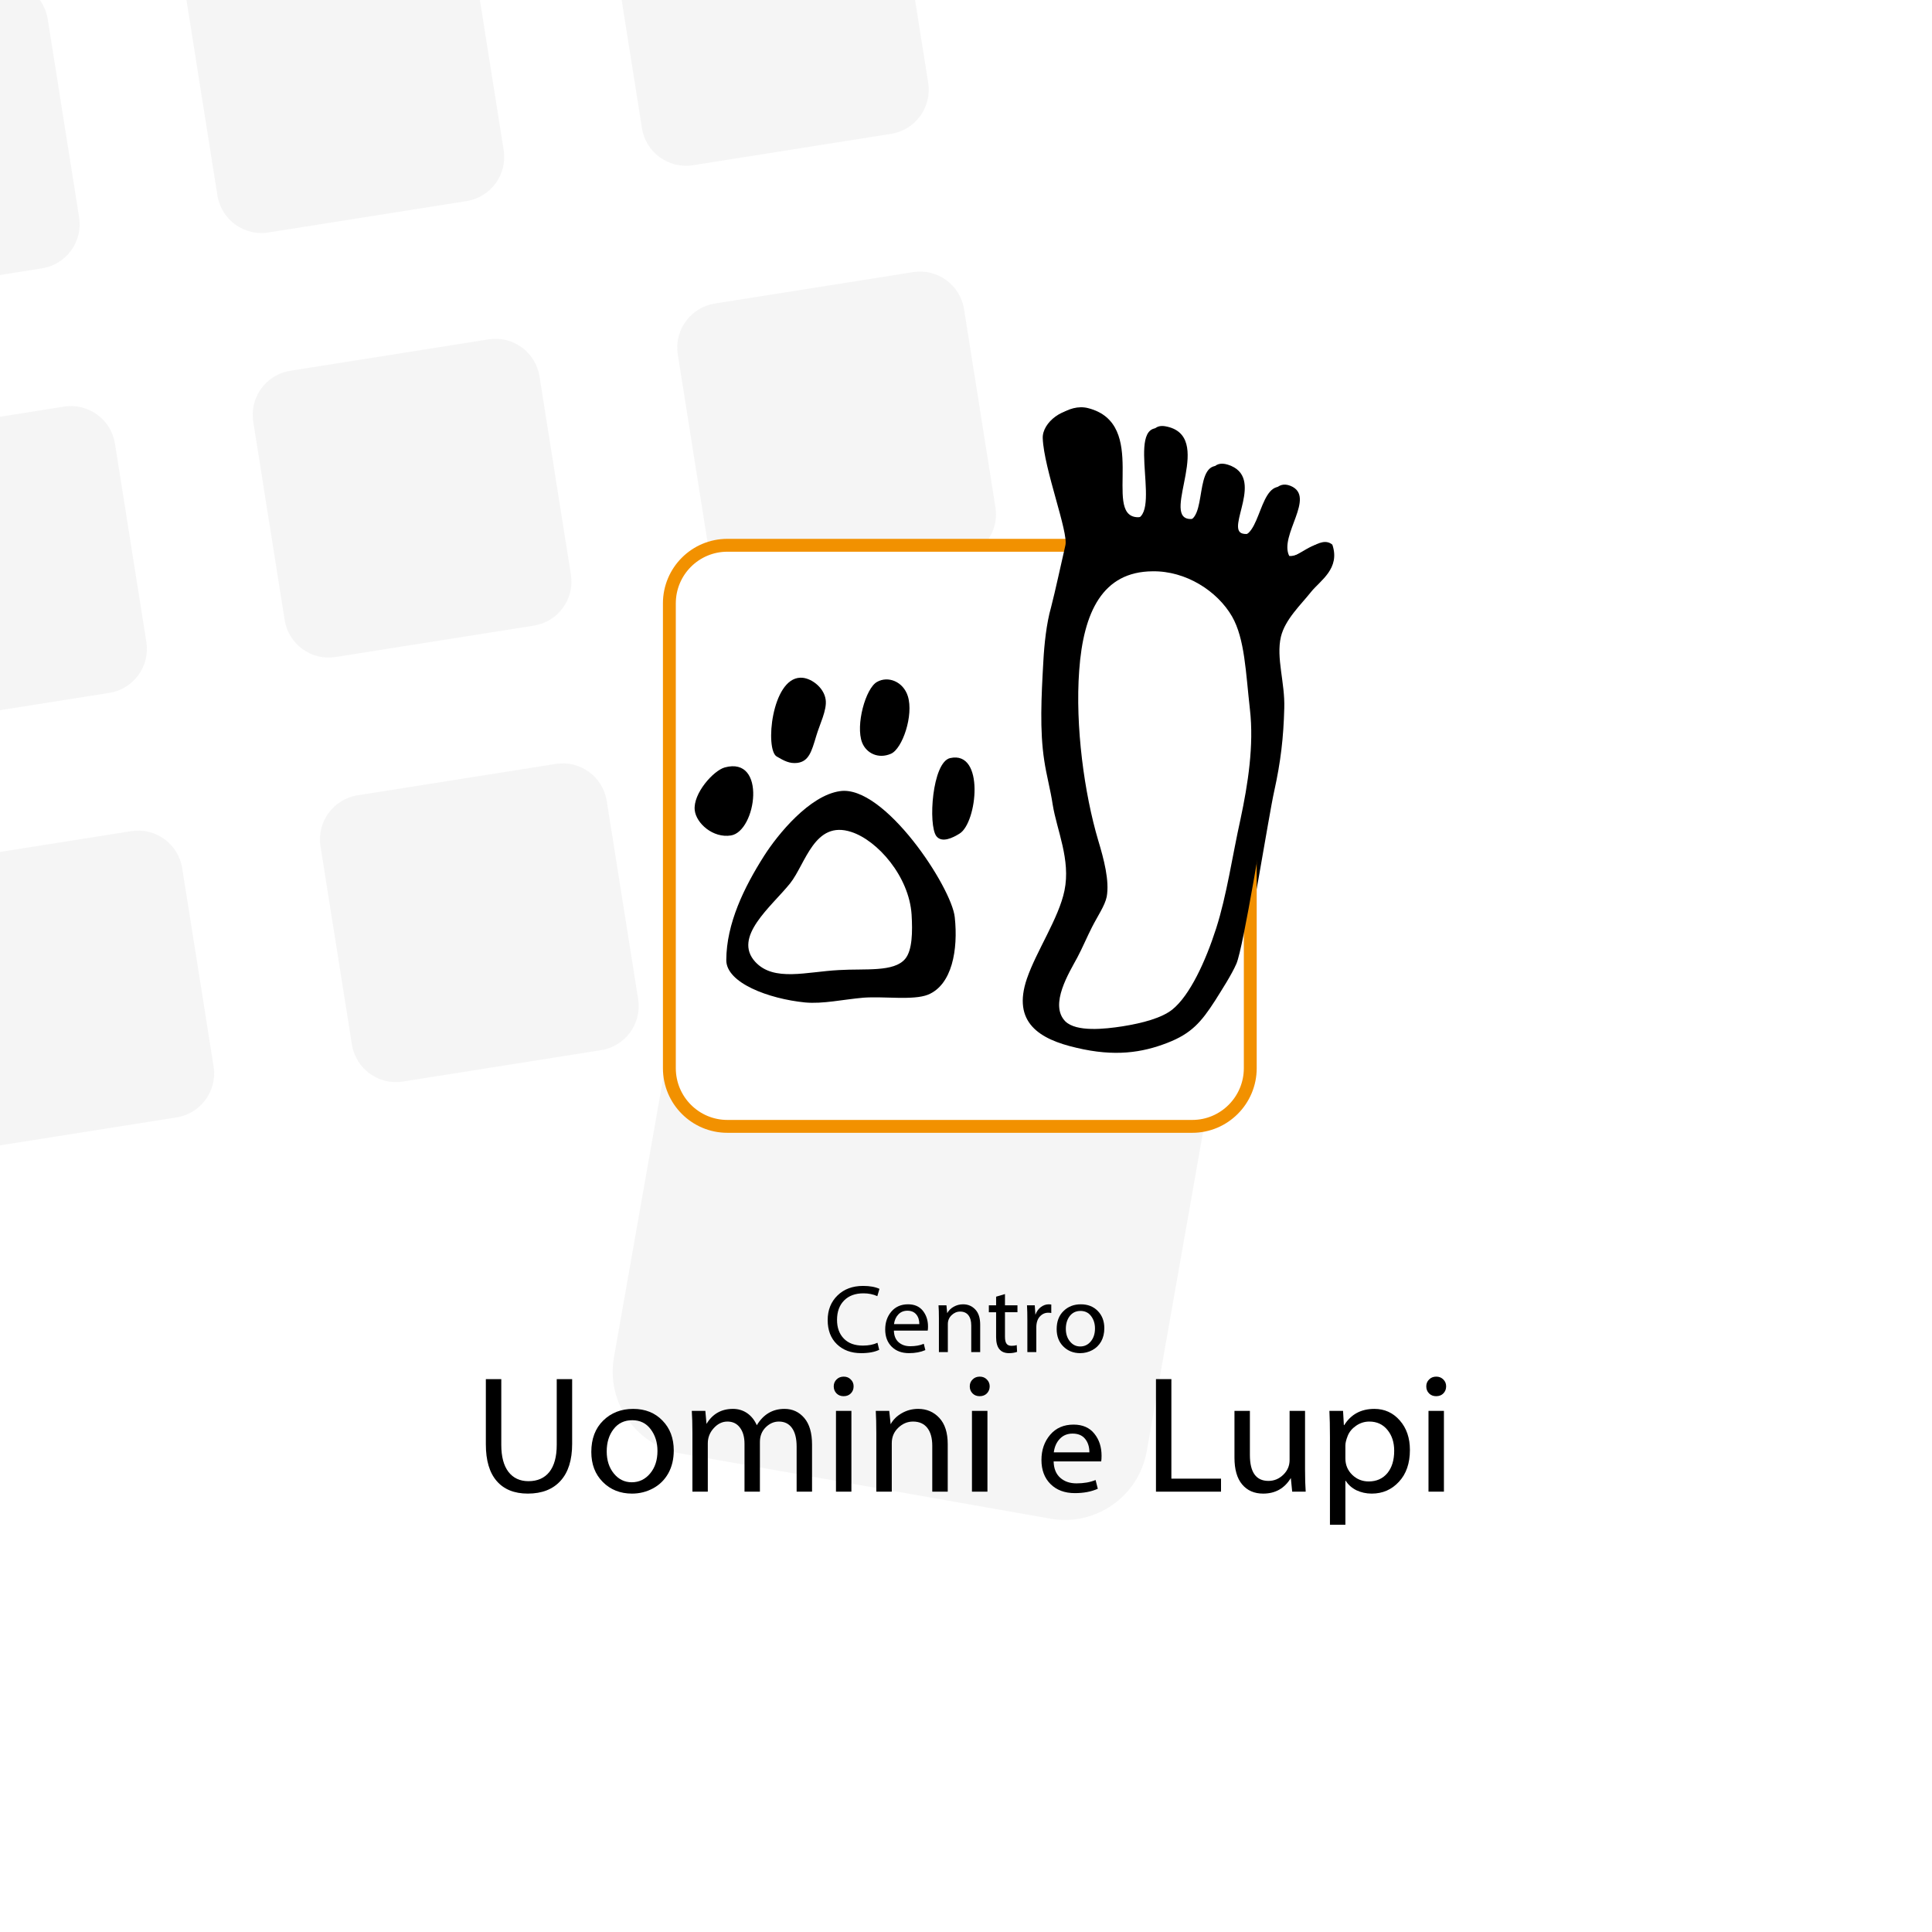 <?xml version="1.0" encoding="UTF-8" standalone="no"?><!DOCTYPE svg PUBLIC "-//W3C//DTD SVG 1.1//EN" "http://www.w3.org/Graphics/SVG/1.1/DTD/svg11.dtd"><svg width="100%" height="100%" viewBox="0 0 1250 1250" version="1.1" xmlns="http://www.w3.org/2000/svg" xmlns:xlink="http://www.w3.org/1999/xlink" xml:space="preserve" xmlns:serif="http://www.serif.com/" style="fill-rule:evenodd;clip-rule:evenodd;stroke-miterlimit:10;"><rect x="0" y="0" width="1250" height="1250" style="fill:#fff;"/><g opacity="0.5"><g><g><g><g><path d="M-110.838,316.396c-2.491,-15.733 8.246,-30.517 23.984,-33.008l128.233,-20.313c15.734,-2.496 30.517,8.242 33.013,23.983l20.308,128.23c2.492,15.741 -8.246,30.512 -23.983,33.008l-128.234,20.312c-15.733,2.492 -30.512,-8.245 -33.008,-23.983l-20.312,-128.229" style="fill:#ececec;fill-rule:nonzero;"/></g></g></g></g><path d="M163.842,272.888c-2.492,-15.742 8.246,-30.521 23.987,-33.017l128.234,-20.313c15.733,-2.491 30.512,8.246 33.008,23.992l20.308,128.229c2.496,15.733 -8.246,30.513 -23.983,33.008l-128.229,20.305c-15.742,2.496 -30.521,-8.242 -33.013,-23.975l-20.312,-128.23" style="fill:#ececec;fill-rule:nonzero;"/><path d="M438.525,229.379c-2.496,-15.737 8.246,-30.516 23.979,-33.012l128.233,-20.309c15.738,-2.495 30.517,8.246 33.013,23.988l20.312,128.229c2.492,15.733 -8.245,30.513 -23.987,33.008l-128.229,20.313c-15.738,2.492 -30.517,-8.246 -33.013,-23.983l-20.308,-128.234" style="fill:#ececec;fill-rule:nonzero;"/><g><g><g><g><path d="M-67.329,591.067c-2.496,-15.734 8.246,-30.513 23.983,-33.009l128.234,-20.312c15.733,-2.496 30.516,8.246 33.008,23.983l20.308,128.229c2.496,15.742 -8.246,30.525 -23.979,33.009l-128.233,20.312c-15.738,2.5 -30.517,-8.241 -33.009,-23.983l-20.312,-128.229" style="fill:#ececec;fill-rule:nonzero;"/></g></g></g></g><path d="M207.35,547.563c-2.492,-15.734 8.246,-30.513 23.988,-33.009l128.229,-20.312c15.737,-2.492 30.516,8.246 33.012,23.983l20.313,128.233c2.491,15.725 -8.246,30.517 -23.988,33l-128.229,20.313c-15.737,2.5 -30.517,-8.246 -33.012,-23.983l-20.313,-128.225" style="fill:#ececec;fill-rule:nonzero;"/><g><g><g><g><path d="M-154.342,41.708c-2.495,-15.733 8.246,-30.512 23.988,-33.004l128.229,-20.312c15.742,-2.496 30.517,8.241 33.013,23.983l20.308,128.233c2.496,15.734 -8.246,30.513 -23.984,33.009l-128.233,20.312c-15.737,2.492 -30.517,-8.25 -33.008,-23.992l-20.313,-128.229" style="fill:#ececec;fill-rule:nonzero;"/></g></g></g><g><g><g><path d="M120.342,-1.8c-2.496,-15.733 8.246,-30.513 23.983,-33.008l128.233,-20.309c15.734,-2.491 30.513,8.246 33.009,23.984l20.312,128.229c2.492,15.737 -8.246,30.517 -23.987,33.012l-128.23,20.313c-15.737,2.487 -30.516,-8.246 -33.012,-23.988l-20.308,-128.233" style="fill:#ececec;fill-rule:nonzero;"/></g></g></g><g><g><g><path d="M395.021,-45.3c-2.496,-15.738 8.242,-30.517 23.979,-33.008l128.233,-20.313c15.738,-2.496 30.517,8.246 33.013,23.984l20.304,128.233c2.5,15.733 -8.242,30.512 -23.979,33.008l-128.233,20.313c-15.734,2.495 -30.513,-8.25 -33.009,-23.988l-20.308,-128.229" style="fill:#ececec;fill-rule:nonzero;"/></g></g></g></g><path d="M482.029,504.058c-2.491,-15.733 8.246,-30.512 23.984,-33.008l128.233,-20.312c15.737,-2.492 30.517,8.245 33.017,23.987l20.312,128.229c1.667,10.575 -2.629,20.721 -10.417,26.996l-172.721,-30.458c-2.487,-0.438 -4.962,-0.7 -7.412,-0.784l-14.996,-94.65" style="fill:#ececec;fill-rule:nonzero;"/><path d="M440.908,940.504c-29.296,-5.166 -48.854,-33.096 -43.691,-62.396l42.091,-238.675c4.721,-26.783 28.48,-45.429 54.904,-44.479l5.376,33.913c2.516,15.891 17.433,26.741 33.329,24.221l129.487,-20.513c5.209,-0.825 9.879,-2.987 13.704,-6.075l64.267,11.329c29.296,5.163 48.863,33.092 43.683,62.4l-42.091,238.667c-5.159,29.296 -33.092,48.85 -62.388,43.687l-238.671,-42.079" style="fill:#ececec;fill-rule:nonzero;"/></g><g><path d="M620.896,592.104c2.25,20.942 -1.713,43.671 -17.338,50.067c-9.633,3.791 -28.3,0.95 -41.754,1.933c-13.387,1.167 -26.225,4.154 -37.779,3.079c-23.542,-2.35 -51.088,-12.65 -50.963,-27.454c0.117,-23.558 11.392,-46.833 24.459,-67.387c8.946,-14.05 29.4,-39.017 49.004,-41.859c28.746,-4.404 72.483,62.413 74.371,81.621" style="fill-rule:nonzero;"/><path d="M491.842,620.958c12.012,13.021 33.275,6.325 54.179,5.275c16.804,-1.033 35.546,1.505 42.804,-7.258c4.617,-5.55 4.808,-17.442 4.133,-28.642c-1.604,-24.695 -22.041,-47.966 -38.987,-53.458c-23.863,-7.825 -29.529,20.558 -39.617,33.271c-12.158,15.1 -37.341,34.696 -22.512,50.812" style="fill:#f29100;fill-rule:nonzero;"/><path d="M570.625,439.792c7.104,-4.046 16.904,-0.263 19.908,9.225c3.875,12.35 -3.504,34.062 -10.925,37.262c-8.208,3.563 -15.941,-0.379 -18.662,-7.25c-4.35,-11.221 2.266,-35.208 9.679,-39.237" style="fill-rule:nonzero;"/><path d="M505.713,488.075c-7.734,-4.45 -3.313,-50.529 15.287,-51c6.408,-0.279 15.254,6.029 16.371,14.221c0.929,6.671 -3.858,15.842 -6.129,23.571c-3.029,10.166 -4.8,16.366 -12.259,17.341c-5.025,0.546 -8.416,-1.325 -13.27,-4.133" style="fill-rule:nonzero;"/><path d="M472.05,495.138c27.346,-7.471 20.458,41.27 4.067,44c-11.604,1.891 -22.542,-7.826 -23.471,-16.388c-1.142,-10.75 12.058,-25.546 19.404,-27.612" style="fill-rule:nonzero;"/><path d="M617.883,489.088c22.613,-5.088 17.517,41.866 6.13,48.837c-4.338,2.738 -11.417,6.233 -15,1.7c-5.471,-7.171 -2.734,-47.875 8.87,-50.538" style="fill-rule:nonzero;"/><path d="M735.229,334.6c21.979,2.079 -4.987,-62.883 18.75,-58.796c32.584,5.829 -2.816,58.025 15.367,59.95c16.429,1.942 4.646,-41.646 25.196,-35.075c24.562,7.909 -1.996,41.817 9.504,44.575c15.437,3.854 13.216,-37.991 30.933,-30.904c16.838,6.942 -7.616,32.046 -0.846,45.35c8.796,0.913 19.963,-13.987 27.896,-7.3c5.259,15.471 -7.837,23.208 -13.779,30.567c-6.429,8.175 -16.787,17.716 -19.508,29.037c-3.2,13.746 2.7,29.6 2.179,46.184c-0.488,18.954 -2.279,34.604 -6.533,53.816c-3.467,15.275 -16.563,99.259 -21.28,110.146c-3.2,7.308 -9.441,16.908 -13.77,23.821c-8.975,13.979 -15.438,21.387 -30.825,27.337c-16.413,6.4 -34.109,9.117 -58.896,3.209c-24.042,-5.509 -41.7,-16.413 -32.046,-44.704c6.112,-17.855 20.704,-39.305 24.308,-57.005c4.134,-19.983 -4.987,-39.141 -7.625,-55.641c-1.425,-9.604 -4.071,-19.009 -5.483,-28.65c-2.938,-19.225 -1.896,-40.713 -0.546,-64.279c0.563,-10.496 1.963,-24.217 4.971,-34.7c2.825,-10.846 6.517,-28.263 9.254,-40.055c2.158,-8.291 -13.858,-49.504 -14.633,-69.295c-0.446,-10.225 13.671,-21.23 26.033,-18.163c39.95,10.017 9.608,68.492 31.379,70.575" style="fill-rule:nonzero;"/><path d="M748.804,368.238c-32.146,0.233 -44.671,26.133 -47.404,64.195c-2.654,35.996 3.296,79.567 12.338,110.013c3.587,11.891 7.341,25.996 5.462,36.371c-1.229,5.87 -5.825,12.346 -9.512,19.637c-3.213,6.292 -6.317,13.692 -9.521,19.683c-5.088,9.513 -18.375,30.451 -7.738,41.284c7.179,6.971 25.384,5.004 36.946,3.212c13.054,-2.079 25.383,-5.379 32.258,-10.846c11.305,-9.079 21.492,-31.062 28.371,-52.504c6.867,-21.391 10.467,-46.85 15.763,-70.708c4.808,-22.542 8.766,-47.763 6.096,-70.988c-2.742,-24.208 -3.28,-45.612 -11.571,-60.141c-9.546,-16.475 -29.892,-29.579 -51.488,-29.208" style="fill:#f29100;fill-rule:nonzero;"/><g><path d="M567.721,868.754l1.129,4.567c-2.85,1.412 -6.75,2.167 -11.692,2.167c-6.487,-0 -11.716,-1.959 -15.675,-5.78c-3.979,-3.833 -5.975,-9.037 -5.975,-15.62c0,-6.467 2.113,-11.796 6.334,-15.913c4.221,-4.129 9.746,-6.196 16.583,-6.196c4.325,0 7.846,0.646 10.583,1.9l-1.375,4.721c-2.7,-1.217 -5.7,-1.821 -8.987,-1.821c-5.258,0 -9.425,1.517 -12.488,4.6c-3.066,3.084 -4.6,7.292 -4.6,12.579c0,5.046 1.467,9.088 4.421,12.125c2.942,3.025 7.05,4.509 12.325,4.509c3.7,-0.009 6.838,-0.621 9.417,-1.838Z" style="fill-rule:nonzero;"/><path d="M600.225,860.896l-21.879,-0c0.079,3.275 1.087,5.791 3.025,7.504c1.937,1.717 4.429,2.604 7.521,2.604c3.346,0 6.283,-0.5 8.796,-1.575l1.008,4.079c-2.983,1.3 -6.513,1.975 -10.558,1.975c-4.709,0 -8.438,-1.4 -11.225,-4.179c-2.792,-2.808 -4.192,-6.508 -4.192,-11.137c-0,-4.617 1.333,-8.479 4.008,-11.604c2.675,-3.113 6.259,-4.684 10.779,-4.684c4.167,0 7.35,1.4 9.584,4.188c2.221,2.791 3.329,6.208 3.329,10.216c-0.004,1.163 -0.063,2.013 -0.196,2.613Zm-21.817,-4.213l16.396,0c0,-2.596 -0.666,-4.683 -2.012,-6.271c-1.354,-1.595 -3.242,-2.383 -5.713,-2.383c-2.346,0 -4.3,0.788 -5.833,2.383c-1.533,1.584 -2.492,3.671 -2.838,6.271Z" style="fill-rule:nonzero;"/><path d="M607.471,874.804l-0,-21.937c-0,-3.392 -0.083,-6.159 -0.25,-8.329l5.129,-0l0.488,5.066c0.962,-1.729 2.37,-3.129 4.204,-4.141c1.858,-1.059 3.908,-1.584 6.087,-1.584c3.154,0 5.809,1.125 7.896,3.375c2.108,2.221 3.154,5.496 3.154,9.829l0,17.717l-5.787,0l-0,-17.167c-0,-2.887 -0.613,-5.104 -1.842,-6.679c-1.233,-1.571 -3.017,-2.366 -5.342,-2.366c-2.083,-0 -3.937,0.783 -5.541,2.341c-1.613,1.558 -2.417,3.488 -2.417,5.746l0,18.129l-5.779,0Z" style="fill-rule:nonzero;"/><path d="M644.483,838.954l5.734,-1.692l-0,7.28l8.075,-0l-0,4.471l-8.075,-0l-0,15.791c-0,2.104 0.321,3.634 1.004,4.546c0.671,0.954 1.779,1.392 3.233,1.392c1.379,-0 2.5,-0.155 3.363,-0.48l0.241,4.384c-1.437,0.541 -3.2,0.841 -5.216,0.841c-5.579,0 -8.359,-3.462 -8.359,-10.379l0,-16.091l-4.695,-0l-0,-4.471l4.695,-0l0,-5.592Z" style="fill-rule:nonzero;"/><path d="M664.7,874.8l0,-20.629c0,-3.9 -0.063,-7.108 -0.237,-9.634l5.029,0l0.408,6.125c0.775,-2.158 1.958,-3.8 3.55,-5c1.604,-1.187 3.313,-1.783 5.163,-1.783c0.404,0 0.887,0.029 1.558,0.138l-0,5.495c-0.563,-0.112 -1.242,-0.183 -1.996,-0.183c-2.108,0 -3.908,0.829 -5.413,2.475c-1.5,1.654 -2.27,3.988 -2.27,7.033l-0,15.959l-5.792,-0l0,0.004Z" style="fill-rule:nonzero;"/><path d="M714.492,859.354c-0,3.25 -0.692,6.117 -2.017,8.538c-1.375,2.416 -3.267,4.287 -5.721,5.62c-2.437,1.301 -5.054,1.976 -7.871,1.976c-4.412,-0 -8.062,-1.459 -10.945,-4.363c-2.871,-2.837 -4.28,-6.621 -4.28,-11.217c0,-4.858 1.455,-8.779 4.438,-11.662c2.967,-2.917 6.696,-4.363 11.212,-4.363c4.492,0 8.163,1.429 10.963,4.325c2.817,2.88 4.221,6.6 4.221,11.146Zm-24.9,0.367c-0,3.333 0.9,6.05 2.666,8.192c1.763,2.187 3.975,3.245 6.642,3.245c2.725,0 5.008,-1.058 6.825,-3.254c1.808,-2.171 2.729,-4.95 2.729,-8.366c0,-3.121 -0.842,-5.83 -2.529,-8.05c-1.646,-2.2 -3.958,-3.313 -6.833,-3.313c-2.963,0 -5.246,1.113 -6.967,3.304c-1.671,2.196 -2.533,4.954 -2.533,8.242Z" style="fill-rule:nonzero;"/></g><g><g><path d="M314.346,892.288l9.987,-0l0,42.549c0,7.592 1.55,13.413 4.613,17.43c3.087,4.012 7.417,6.054 12.987,6.054c5.871,-0 10.384,-2.033 13.538,-6.004c3.15,-4.025 4.737,-9.867 4.737,-17.475l0,-42.55l9.975,-0l0,41.833c0,10.471 -2.487,18.446 -7.487,23.938c-4.983,5.533 -12.059,8.295 -21.188,8.295c-8.771,0 -15.495,-2.745 -20.145,-8.141c-4.696,-5.404 -7.017,-13.329 -7.017,-23.767l-0,-42.162Z" style="fill-rule:nonzero;"/><path d="M435.921,938.408c-0,5.634 -1.175,10.55 -3.513,14.792c-2.358,4.204 -5.621,7.454 -9.85,9.746c-4.187,2.246 -8.729,3.412 -13.633,3.412c-7.629,0 -13.938,-2.516 -18.913,-7.516c-4.962,-4.975 -7.437,-11.463 -7.437,-19.442c-0,-8.479 2.554,-15.254 7.7,-20.304c5.108,-5.013 11.575,-7.55 19.404,-7.55c7.763,-0 14.092,2.529 18.921,7.546c4.892,4.979 7.321,11.441 7.321,19.316Zm-43.379,0.642c-0,5.779 1.546,10.55 4.637,14.333c3.063,3.746 6.934,5.642 11.55,5.642c4.754,-0 8.721,-1.904 11.875,-5.667c3.196,-3.808 4.775,-8.662 4.775,-14.612c0,-5.5 -1.462,-10.167 -4.383,-14.029c-2.904,-3.9 -6.884,-5.842 -11.909,-5.842c-5.133,-0 -9.15,1.937 -12.091,5.762c-2.979,3.83 -4.454,8.642 -4.454,14.413Z" style="fill-rule:nonzero;"/><path d="M447.992,965.108l-0,-37.933c-0,-5.8 -0.15,-10.592 -0.4,-14.338l8.766,0l0.75,8.425c3.896,-6.47 9.613,-9.72 17.117,-9.72c3.471,-0 6.563,0.958 9.237,2.808c2.717,1.9 4.742,4.5 6.192,7.767c4.254,-7.034 10.217,-10.575 17.917,-10.575c5.204,-0 9.446,1.971 12.808,5.904c3.35,3.937 5.013,9.662 5.013,17.237l-0,30.425l-9.975,0l-0,-29.212c-0,-5.188 -1.005,-9.2 -3.005,-11.979c-1.966,-2.759 -4.791,-4.171 -8.475,-4.171c-3.208,-0 -6.037,1.271 -8.525,3.717c-2.483,2.487 -3.754,5.641 -3.754,9.483l0,32.162l-9.962,0l-0,-30.937c-0,-4.458 -1.004,-7.938 -2.984,-10.538c-1.962,-2.6 -4.641,-3.887 -8.058,-3.887c-3.379,-0 -6.296,1.446 -8.846,4.258c-2.571,2.796 -3.862,6.088 -3.862,9.804l-0,31.3l-9.954,0Z" style="fill-rule:nonzero;"/><path d="M552.283,896.958c0,1.834 -0.583,3.342 -1.791,4.563c-1.179,1.208 -2.738,1.812 -4.688,1.812c-1.862,0 -3.383,-0.604 -4.6,-1.812c-1.162,-1.221 -1.783,-2.725 -1.783,-4.563c-0,-1.77 0.625,-3.258 1.817,-4.437c1.204,-1.225 2.737,-1.842 4.662,-1.842c1.854,0 3.367,0.617 4.538,1.842c1.25,1.175 1.845,2.667 1.845,4.437Zm-1.425,68.15l-9.983,0l-0,-52.27l9.983,-0l0,52.27Z" style="fill-rule:nonzero;"/><path d="M566.967,965.108l-0,-37.933c-0,-5.8 -0.117,-10.592 -0.346,-14.338l8.721,0l0.904,8.638c1.625,-2.992 4.079,-5.379 7.275,-7.183c3.212,-1.83 6.704,-2.75 10.562,-2.75c5.442,-0 10.009,1.946 13.63,5.816c3.641,3.909 5.462,9.534 5.462,17.034l0,30.716l-10.004,0l-0,-29.733c-0,-4.95 -1.075,-8.775 -3.192,-11.517c-2.121,-2.708 -5.221,-4.112 -9.25,-4.112c-3.621,-0 -6.821,1.362 -9.629,4.075c-2.775,2.691 -4.125,5.991 -4.125,9.875l0,31.412l-10.008,0Z" style="fill-rule:nonzero;"/><path d="M640.325,896.958c0,1.834 -0.637,3.342 -1.792,4.563c-1.221,1.208 -2.754,1.812 -4.708,1.812c-1.888,0 -3.413,-0.604 -4.596,-1.812c-1.208,-1.221 -1.792,-2.725 -1.792,-4.563c0,-1.77 0.592,-3.258 1.838,-4.437c1.175,-1.225 2.742,-1.842 4.642,-1.842c1.854,0 3.37,0.617 4.562,1.842c1.192,1.175 1.846,2.667 1.846,4.437Zm-1.454,68.15l-10.017,0l0,-52.27l10.017,-0l-0,52.27Z" style="fill-rule:nonzero;"/></g><g><path d="M712.471,945.546l-30.771,-0c0.104,4.612 1.538,8.117 4.229,10.525c2.742,2.462 6.254,3.662 10.571,3.662c4.717,0 8.837,-0.712 12.342,-2.17l1.437,5.662c-4.208,1.879 -9.125,2.821 -14.842,2.821c-6.575,-0 -11.845,-1.975 -15.766,-5.875c-3.909,-3.904 -5.854,-9.104 -5.854,-15.579c-0,-6.475 1.9,-11.896 5.629,-16.288c3.758,-4.404 8.816,-6.591 15.129,-6.591c5.833,-0 10.342,1.937 13.45,5.841c3.167,3.908 4.687,8.675 4.687,14.317c-0.008,1.646 -0.075,2.833 -0.241,3.675Zm-30.667,-5.892l23.029,0c0,-3.617 -0.962,-6.558 -2.837,-8.796c-1.871,-2.258 -4.567,-3.325 -8.038,-3.325c-3.291,0 -6.037,1.067 -8.2,3.325c-2.162,2.234 -3.491,5.175 -3.954,8.796Z" style="fill-rule:nonzero;"/></g><g><path d="M747.908,965.108l0,-72.821l9.971,0l0,64.396l32.121,0l0,8.421l-42.092,0l0,0.004Z" style="fill-rule:nonzero;"/><path d="M844.363,912.838l-0,37.8c-0,5.916 0.137,10.762 0.416,14.47l-8.737,0l-0.88,-8.829c-4.066,6.704 -10.037,10.079 -17.912,10.079c-5.738,0 -10.25,-1.975 -13.575,-5.925c-3.317,-3.933 -4.979,-9.695 -4.979,-17.358l-0,-30.237l9.983,-0l0,28.575c0,11.154 4.004,16.729 12.004,16.729c3.675,-0 6.846,-1.325 9.584,-3.959c2.762,-2.675 4.1,-5.858 4.1,-9.591l-0,-31.755l9.996,0Z" style="fill-rule:nonzero;"/><path d="M860.475,986.508l0,-56.516c0,-7.009 -0.121,-12.755 -0.358,-17.15l8.837,-0l0.525,9.2l0.238,-0c4.358,-6.975 10.875,-10.496 19.508,-10.496c6.592,-0 12.079,2.508 16.433,7.479c4.359,4.95 6.55,11.308 6.55,19.092c0,8.612 -2.354,15.466 -7.062,20.541c-4.704,5.142 -10.604,7.704 -17.65,7.704c-3.6,0 -6.867,-0.745 -9.867,-2.145c-2.958,-1.475 -5.275,-3.505 -6.95,-6.163l-0.212,0l-0,28.454l-9.992,0Zm9.987,-51.312l0,8.387c0,4.246 1.48,7.738 4.426,10.625c2.933,2.855 6.516,4.284 10.654,4.284c5.066,-0 9.083,-1.809 12.079,-5.367c2.933,-3.571 4.421,-8.388 4.421,-14.496c-0,-5.467 -1.475,-9.975 -4.404,-13.508c-2.917,-3.575 -6.821,-5.371 -11.675,-5.371c-3.096,0 -5.959,0.896 -8.567,2.692c-2.609,1.804 -4.392,3.966 -5.413,6.525c-1.016,2.545 -1.521,4.608 -1.521,6.229Z" style="fill-rule:nonzero;"/><path d="M935.65,896.958c0,1.834 -0.604,3.342 -1.783,4.563c-1.184,1.208 -2.738,1.812 -4.696,1.812c-1.871,0 -3.396,-0.604 -4.588,-1.812c-1.2,-1.221 -1.787,-2.725 -1.787,-4.563c-0,-1.77 0.617,-3.258 1.833,-4.437c1.171,-1.225 2.729,-1.842 4.634,-1.842c1.858,0 3.366,0.617 4.575,1.842c1.2,1.175 1.812,2.667 1.812,4.437Zm-1.433,68.15l-9.984,0l0,-52.27l9.984,-0l-0,52.27Z" style="fill-rule:nonzero;"/></g></g><path d="M433.079,390.392c0,-20.775 16.784,-37.6 37.538,-37.6l300.791,-0c20.688,-0 37.517,16.829 37.517,37.6l-0,300.696c-0,20.799 -16.829,37.67 -37.517,37.67l-300.791,0c-20.75,0 -37.538,-16.87 -37.538,-37.67l0,-300.696Z" style="fill:#fff;fill-rule:nonzero;stroke:#f29100;stroke-width:8.33px;"/><path d="M617.738,593.504c2.245,20.938 -1.717,43.667 -17.342,50.067c-9.629,3.791 -28.296,0.946 -41.754,1.929c-13.388,1.171 -26.225,4.158 -37.775,3.083c-23.542,-2.35 -51.092,-12.654 -50.963,-27.458c0.117,-23.558 11.392,-46.833 24.459,-67.383c8.941,-14.054 29.4,-39.021 49,-41.859c28.745,-4.408 72.483,62.409 74.375,81.621" style="fill-rule:nonzero;"/><path d="M488.679,622.354c12.013,13.021 33.275,6.325 54.179,5.275c16.804,-1.033 35.546,1.504 42.804,-7.258c4.617,-5.55 4.809,-17.442 4.134,-28.638c-1.604,-24.7 -22.042,-47.966 -38.988,-53.458c-23.862,-7.829 -29.529,20.558 -39.616,33.267c-12.154,15.104 -37.342,34.7 -22.513,50.812" style="fill:#fff;fill-rule:nonzero;"/><path d="M567.458,441.192c7.105,-4.046 16.909,-0.263 19.913,9.22c3.875,12.355 -3.509,34.067 -10.929,37.263c-8.209,3.563 -15.938,-0.375 -18.663,-7.25c-4.35,-11.217 2.275,-35.204 9.679,-39.233" style="fill-rule:nonzero;"/><path d="M502.55,489.475c-7.733,-4.45 -3.313,-50.529 15.287,-51c6.409,-0.279 15.255,6.029 16.371,14.217c0.934,6.675 -3.858,15.846 -6.129,23.575c-3.029,10.162 -4.8,16.366 -12.254,17.341c-5.029,0.546 -8.425,-1.329 -13.275,-4.133" style="fill-rule:nonzero;"/><path d="M468.888,496.538c27.345,-7.471 20.454,41.27 4.066,44c-11.6,1.887 -22.541,-7.83 -23.471,-16.392c-1.137,-10.75 12.063,-25.542 19.405,-27.608" style="fill-rule:nonzero;"/><path d="M614.721,490.483c22.612,-5.087 17.517,41.867 6.129,48.842c-4.337,2.733 -11.417,6.233 -15,1.7c-5.471,-7.171 -2.733,-47.883 8.871,-50.542" style="fill-rule:nonzero;"/><path d="M732.067,335.996c21.979,2.079 -4.988,-62.883 18.75,-58.796c32.583,5.829 -2.817,58.025 15.366,59.95c16.43,1.942 4.646,-41.646 25.196,-35.075c24.563,7.908 -1.996,41.817 9.504,44.575c15.438,3.854 13.217,-37.992 30.934,-30.904c16.837,6.942 -7.617,32.046 -0.846,45.35c8.796,0.912 19.962,-13.988 27.896,-7.3c5.258,15.471 -7.838,23.208 -13.779,30.567c-6.43,8.175 -16.788,17.716 -19.509,29.037c-3.2,13.746 2.7,29.6 2.179,46.183c-0.487,18.955 -2.279,34.605 -6.533,53.813c-3.467,15.275 -16.562,99.258 -21.279,110.15c-3.2,7.308 -9.442,16.904 -13.771,23.821c-8.975,13.979 -15.438,21.387 -30.825,27.337c-16.412,6.396 -34.108,9.117 -58.896,3.209c-24.041,-5.509 -41.7,-16.413 -32.046,-44.709c6.113,-17.854 20.705,-39.3 24.309,-57c4.133,-19.987 -4.988,-39.146 -7.625,-55.641c-1.425,-9.609 -4.071,-19.009 -5.484,-28.65c-2.937,-19.23 -1.895,-40.713 -0.545,-64.284c0.562,-10.491 1.962,-24.212 4.97,-34.7c2.825,-10.846 6.517,-28.262 9.255,-40.054c2.158,-8.292 -13.859,-49.504 -14.634,-69.296c-0.446,-10.225 13.671,-21.229 26.034,-18.162c39.95,10.021 9.612,68.5 31.379,70.579" style="fill-rule:nonzero;"/><path d="M745.642,369.633c-32.146,0.234 -44.671,26.134 -47.404,64.2c-2.655,35.996 3.295,79.563 12.337,110.013c3.587,11.892 7.342,25.991 5.463,36.371c-1.23,5.866 -5.825,12.346 -9.513,19.637c-3.212,6.292 -6.317,13.696 -9.521,19.688c-5.087,9.512 -18.375,30.445 -7.737,41.283c7.179,6.967 25.383,5.004 36.946,3.212c13.054,-2.083 25.383,-5.379 32.258,-10.85c11.304,-9.075 21.491,-31.062 28.371,-52.5c6.866,-21.395 10.466,-46.85 15.762,-70.712c4.808,-22.538 8.767,-47.758 6.096,-70.983c-2.742,-24.213 -3.279,-45.613 -11.571,-60.142c-9.542,-16.479 -29.887,-29.583 -51.487,-29.217" style="fill:#fff;fill-rule:nonzero;"/></g></svg>